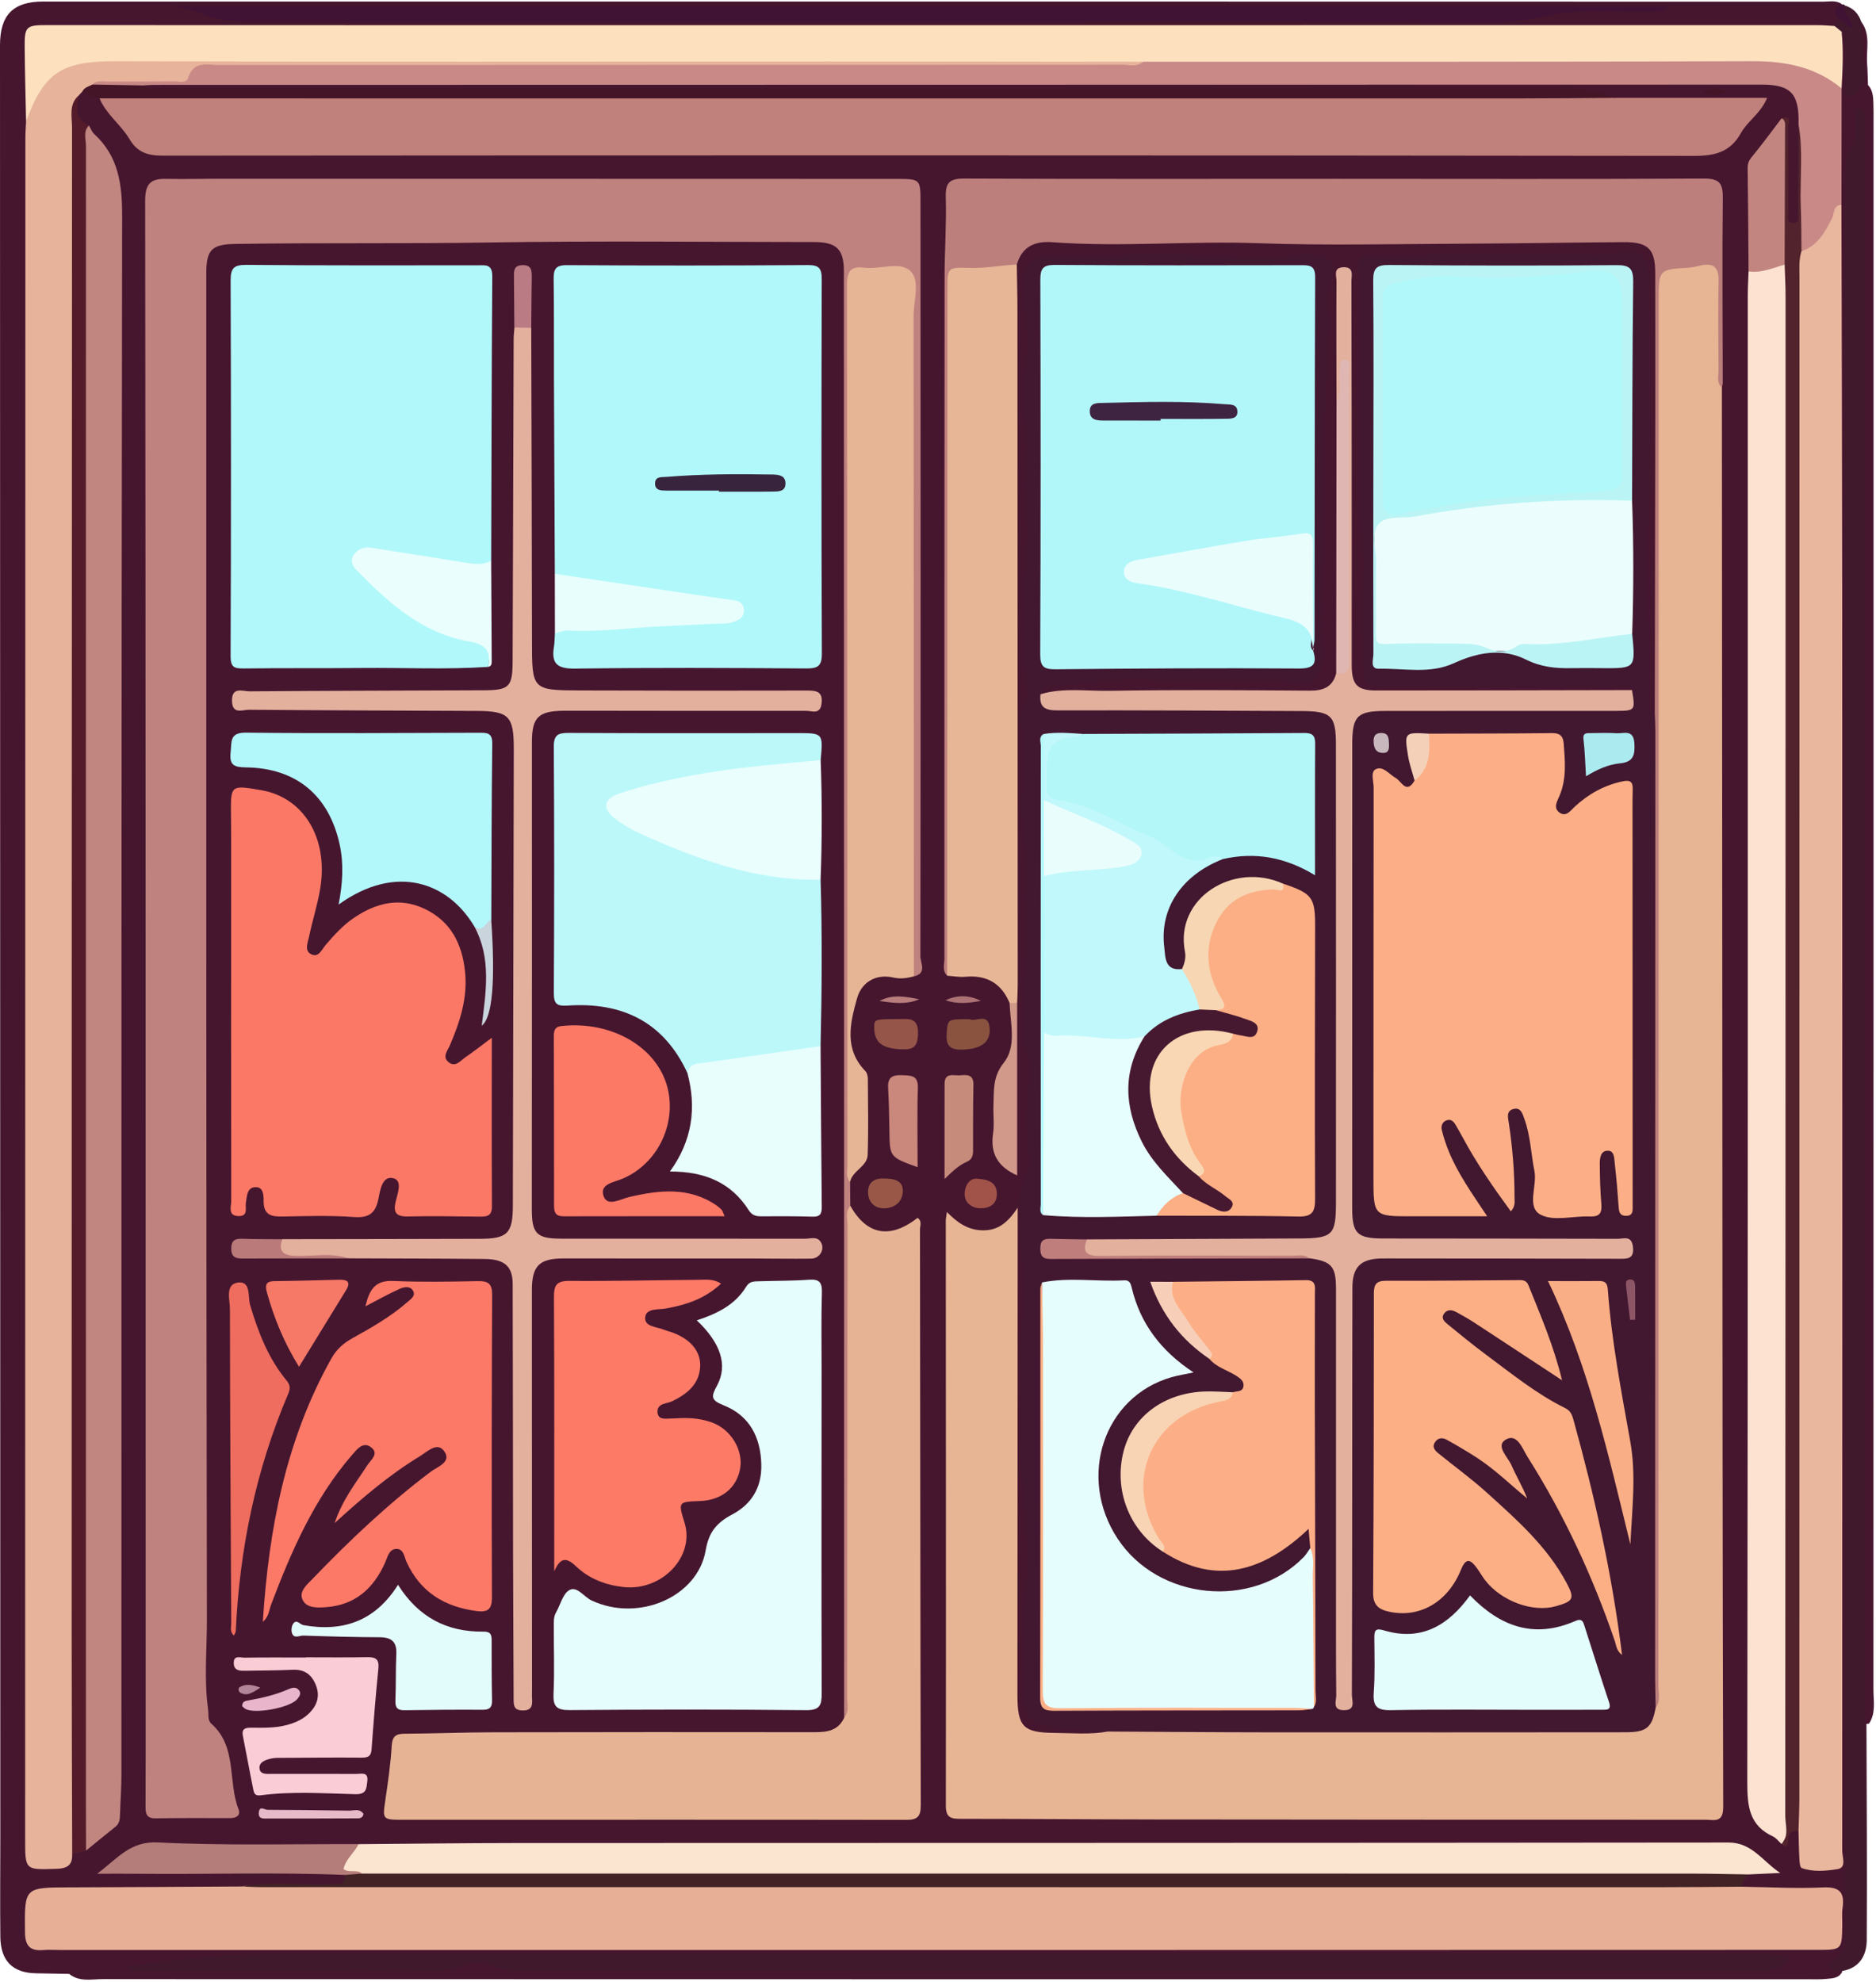 <?xml version="1.0" encoding="UTF-8"?>
<!DOCTYPE svg PUBLIC '-//W3C//DTD SVG 1.0//EN'
          'http://www.w3.org/TR/2001/REC-SVG-20010904/DTD/svg10.dtd'>
<svg height="596.0" preserveAspectRatio="xMidYMid meet" version="1.0" viewBox="-0.0 -0.4 564.1 596.0" width="564.1" xmlns="http://www.w3.org/2000/svg" xmlns:xlink="http://www.w3.org/1999/xlink" zoomAndPan="magnify"
><g
  ><g
    ><path d="M20.8,593.08c-3.33-0.06-6.65-0.13-9.98-0.18c-6.97-0.11-10.64-3.71-10.72-10.95 c-0.11-9.99-0.01-19.99-0.01-29.99C0.06,372.38,0.03,192.8,0,13.21C0,4.11,3.93,0.06,13.01,0.06c178.42-0.01,356.83,0,535.25,0.04 c1.93,0,4.02-0.54,5.76,0.9c-0.99,1.64-0.65,3.57-1.13,5.34c-0.57,1.08-1.51,1.67-2.66,1.98c-3.47,0.73-6.98,0.46-10.47,0.46 C366.85,8.79,193.93,8.79,21.01,8.8C8.39,8.8,9.49,8.17,9.48,20.56c0,5.16-0.48,10.32-0.14,15.48c0.27,3.16,0.09,6.32,0.09,9.49 c0.01,168.05,0.01,336.1,0.01,504.14c0,0.83-0.07,1.67,0.01,2.5c0.25,2.55-1.09,6.11,1.67,7.3c3.24,1.4,6.87,0.46,9.61-2.27 c1.42-1.34,3.08-2.29,4.88-3c6.53-4,9.43-9.86,9.39-17.47c-0.02-3.15,0.18-6.32,0.18-9.48c0-154.18-0.04-308.37,0.13-462.55 c0.01-8.51-0.86-16.18-7.12-22.46c-0.81-0.82-1.3-1.93-1.86-2.94c-3.18-3.04-5.99-6.22-3.46-11.06c0.42-0.81,1.01-1.4,1.96-1.52 c2.47,0.16,4.61,1.03,6.28,2.91c3.13,3.02,5.92,6.35,8.38,9.9c2.66,3.83,6.06,5.44,10.63,5.04c1.82-0.16,3.66-0.02,5.49-0.02 c149.51,0,299.02,0.02,448.54-0.03c16.41-0.01,11.45,2.01,23.81-13.39c-14.48-1.09-28.5,0.41-42.42-0.86 c-6.5-2.39-13.22-2.68-20.09-2.67c-138.18,0.07-276.35,0.07-414.53-0.02c-2.83,0-6.49,1.59-8.23-2.48 c1.46-1.46,3.35-1.35,5.16-1.33c5.5,0.07,10.98-0.27,16.48-0.27c153.21,0,306.42,0,459.63,0c1.67,0,3.33-0.01,5,0.01 c10.05,0.14,13.1,3.15,13.36,13.12c-0.45,7.15-0.08,14.32-0.2,21.48c-0.03,1.67,0.08,3.34-0.08,5c-0.19,1.96-0.12,4.46-2.88,4.42 c-2.74-0.04-2.72-2.55-2.78-4.5c-0.2-6.49-0.01-12.99-0.11-19.49c-0.02-1.61,0.56-3.34-0.66-4.74c-5.61,4.93-9.19,10.48-8.6,18.5 c0.61,8.25,0.07,16.58,0.2,24.88c0.24,3.17,0.13,6.33,0.13,9.5c0.01,147.85,0.05,295.69-0.12,443.54 c-0.01,6.97,1.35,12.39,7.6,15.9c1.05,0.81,1.64,0.17,2.42-0.6c1.87-1.82,3.47-1.51,4.56,0.94c0.41,1.3,0.56,2.63,0.57,3.96 c0.01,3.62,1.87,4.93,5.35,4.92c3.78-0.01,4.32-2.3,4.32-5.25c0.01-2.17,0.02-4.33,0.02-6.5c0-156.43,0-312.85-0.01-469.28 c0-6,0.13-11.99,0.19-17.99c-0.33-11.62-0.11-23.24-0.13-34.87c0.52-5.51-0.85-11.12,0.83-16.57c2.55-1.91,2.62,0.51,2.89,1.86 c0.56,2.78,0.2,5.64,0.3,8.46c0.06,1.75-0.32,3.6,0.79,5.62c3.42-3.68,2.23-7.71,2.01-11.54c-0.16-2.75-1.46-5.58,0.76-8.1 c2.87,3.85,1.43,8.31,1.74,12.52c0.16,2.14,0.17,4.3,0.26,6.45c1.35,1.45,1.55,3.26,1.62,5.12c0.07,1.83,0.05,3.66,0.05,5.5 c0,157.28,0.01,314.57-0.03,471.85c0,3.43,0.78,7.04-1.33,10.22c-2.71,0.51-2.36-1.76-2.67-3.16c-0.47-2.11-0.26-4.31-0.26-6.48 c0-153.6,0-307.2-0.01-460.8c0-3,0.24-5.99,0.14-8.99c-0.05,1.4,0.14,2.88-0.41,4.16c-3.24,7.47-2.44,15.36-2.44,23.15 c-0.01,160.93,0,321.86-0.04,482.79c0,8.15,0.81,16.28,0.11,24.45c-0.48,5.59,0.6,11.36-2.64,16.53c-0.54,0.87,0.03,1.95,0.16,2.94 c-1,1.98-2.93,1.99-4.73,2.16c-1.99,0.19-4,0.1-5.99,0.1c-170.77,0-341.54,0.01-512.32-0.04C27.5,594.65,23.85,595.57,20.8,593.08z" fill="#46162f"
    /></g
    ><g
    ><path d="M559.69,6.19c0.34,4.93,0.7,9.86,0.98,14.79c0.07,1.14,0.16,2.46-0.33,3.41c-0.96,1.91-2.5,4.39-4.5,4.12 c-2.19-0.3-0.9-3.07-1.11-4.74c-0.6-4.86,1.04-9.87-0.98-14.63c-1.68,0.61-2.03-0.4-2.14-1.73c0.36-0.75,0.73-1.5,1.09-2.25 c-0.36-1.45,3.16,1.98,1.5-1.2c-0.48-0.92-0.3-1.93,0.5-2.72C557.24,2,558.87,3.69,559.69,6.19z" fill="#41192d"
    /></g
    ><g
    ><path d="M554.7,1.22c-0.53,2.54,2.05,3.94,2.46,6.58c-2.18-0.06-2.87-2.19-4.46-2.66c-1.56-2.02-1.5-3.52,1.32-4.14 C554.33,0.84,554.55,0.92,554.7,1.22z" fill="#401233"
    /></g
    ><g
    ><path d="M333.06,520.21c-5.12-0.35-10.24-0.3-15.38-1.01c-6.94-0.96-9.75-2.55-9.78-9.28 c-0.04-11.12-0.64-22.23,0.56-33.39c0.86-8.02,0.21-16.2-0.5-24.36c-0.96-11.05-1.68-22.19-1.26-33.35 c0.31-8.46-0.02-16.91,0.97-25.37c1.06-9.12-1.26-18.21-0.93-27.36c0.18-4.93-0.65-9.96,2.26-14.48c1.52-2.37-0.02-4.82-0.08-7.24 c-0.19-6.76-0.59-13.55,0.65-20.28c0.27-1.45,0.54-3.16,0.04-4.45c-3.51-9.02-1.79-18.44-1.49-27.54 c0.21-6.51,0.72-13.24,0.29-19.6c-0.69-10.09,0.44-20.27-1.48-30.26c-0.54-2.78,0.88-5.24,0.79-7.86 c-0.19-5.63,0.82-11.31-0.86-16.87c-1.09-3.62,2.56-6.33,1.97-10.04c-1.5-9.31-0.85-18.73-0.96-28.1 c-0.1-8.36,1.53-16.85,0.6-25.07c-1.06-9.27,1.13-18.4-0.38-27.67c-0.97-5.94-0.75-12.2,0.38-18.36 c1.36-7.42-0.77-14.86-1.06-22.31c-0.2-5.12,2.56-9.81,7.86-9.72c19.12,0.33,38.25-1.08,57.37,0.73 c5.55,0.53,11.27,0.84,16.89-0.53c2.05-0.5,4.33-0.42,6.46-0.2c3.58,0.37,5.97,2.71,4.57,6.1c-2.24,5.44-0.73,10.74-0.89,16.12 c-0.43,14.75-2.06,29.51-1.71,44.23c0.42,17.43-0.99,34.82-0.21,52.23c0.1,2.17-0.16,4.26-0.86,6.38 c-0.94,2.84-2.74,4.18-5.61,3.78c-14.75-2.09-29.61,0-44.35-1.1c-10.52-0.78-20.67,1.25-30.98,2.12c-1.55,0.13-3.12,0.04-3.06,2.26 c2.29,3.04,5.55,3.16,8.97,3.15c21.97-0.04,43.93-0.03,65.9-0.02c2.49,0,5-0.11,7.46,0.41c4.81,1.02,7.5,4.01,8.02,8.9 c0.21,1.99,0.14,3.99,0.14,5.99c0,43.93,0,87.87,0,131.8c0,1.66,0.03,3.33-0.06,4.99c-0.4,7.04-3.16,9.99-10.31,10.03 c-21.96,0.13-43.93,0.26-65.89-0.05c-3.8,0.51-7.81-0.72-11.46,1.8c26.09,1.83,52.21,1.14,78.31,1.21 c6.96,1.02,9.22,3.36,9.33,10.49c0.22,14.65,0.07,29.31,0.08,43.96c0.01,24.31-0.01,48.63,0.03,72.94c0,2.07-0.47,4.25,0.96,6.76 c1.11-2.6,0.77-4.89,0.77-7.08c0.03-37.14,0.02-74.27,0.02-111.41c0-2.16-0.09-4.33,0.13-6.49c0.56-5.59,3.71-8.79,9.36-9.14 c5.82-0.37,11.65-0.12,17.48-0.13c16.49-0.02,32.97,0.02,49.46-0.04c2.07-0.01,4.32,0.56,6.46-1.33c-1.97-1.99-4.39-1.37-6.51-1.37 c-20.65-0.06-41.3-0.03-61.95-0.04c-2.16,0-4.34,0.08-6.48-0.25c-4.95-0.77-7.33-3.28-7.82-8.22c-0.18-1.82-0.13-3.66-0.13-5.49 c0-44.46-0.01-88.93,0-133.39c0-12.71,2.08-14.81,14.78-14.83c20.98-0.04,41.97-0.07,62.95,0.05c3.72,0.02,6.48-0.8,7.87-4.47 c-1.67-1.68-3.79-0.94-5.7-0.94c-22.82-0.05-45.65-0.03-68.47-0.04c-5.53,0-6.75-1.15-6.8-6.71c-0.08-9-0.27-18,0.05-26.99 c0.29-8.01-1.07-15.9-1.07-23.87c-0.01-20.41,0-40.81-0.01-61.22c0-1.33,0.07-2.68-0.14-3.99c-0.97-5.98-0.01-7.17,6.36-7.19 c21.49-0.04,42.98-0.01,64.47-0.02c2.81,0,5.58-0.05,8.4-0.74c4.77-1.17,7.86,1.36,7.87,6.23c0.06,27.66,0.98,55.36-0.35,82.95 c-0.73,15.18,1.4,30.17,0.38,45.25c-0.12,1.74,0.1,3.35,1.85,4.29c2.47,2.49,1.52,5.67,1.52,8.55 c0.05,93.58,0.04,187.16,0.05,280.74c0,3.16-0.01,6.33,0.02,9.49c-1.26,7.07-3.32,8.75-11.37,8.77 c-33.26,0.06-66.52-0.27-99.77,0.15c-15.78,0.2-31.54-0.45-47.31-0.16C338.11,521.69,335.34,522.1,333.06,520.21z" fill="#421730"
    /></g
    ><g
    ><path d="M333.06,520.21c15.96,0.08,31.92,0.23,47.87,0.24c35.93,0.03,71.86,0.01,107.79-0.02 c6.43-0.01,7.98-1.34,9.12-7.35c0.73-1.94,0.36-3.96,0.36-5.94c0.02-140.09,0.02-280.17,0.02-420.26c0-7.98,0.03-7.73,7.76-8.5 c13.18-1.31,11.2,0.55,11.2,10.47c0,9.1,0.35,18.18,0.58,27.27c0.04,63.63,0.09,127.26,0.13,190.88 c0.05,78.62,0.04,157.24,0.27,235.86c0.01,4.97-2.76,3.87-5.35,3.87c-55.13,0-110.27-0.02-165.4-0.08 c-19.49-0.02-38.97-0.19-58.46-0.19c-2.86,0-4.54-0.22-4.54-3.91c0.07-58.63,0-117.26-0.02-175.9c0-0.64,0.16-1.28,0.34-2.65 c3.12,3.23,6.28,5.37,10.51,5.51c4.49,0.15,7.55-1.92,10.77-6.8c0,3.37,0,5.4,0,7.43c-0.02,46.31-0.05,92.61-0.07,138.92 c0,9.7,1.63,11.49,11.2,11.56C322.44,520.66,327.78,521.19,333.06,520.21z" fill="#e7b494"
    /></g
    ><g
    ><path d="M255.61,354.97c0.02,2.39,0.05,4.78,0.07,7.17c0.98,6.27,0.72,12.59,0.72,18.89 c0,42.24,0.04,84.49-0.07,126.73c-0.01,2.87,1.31,6.44-2.51,8.29c0-65.48,0-130.95-0.01-196.43 c-0.01-79.47-0.04-158.94-0.06-238.42c0-6.69-2.17-8.83-9.06-8.83c-32.64-0.01-65.3-0.39-97.93,0.14 c-25.32,0.41-50.64,0.03-75.95,0.43c-7.15,0.11-8.78,1.71-8.78,8.89c0,134.95-0.06,269.91,0.18,404.86 c0.02,8.95-0.89,17.96,0.37,26.91c0.21,1.46-0.24,3.19,0.98,4.27c7.84,6.95,4.88,17.3,8.16,25.69c0.7,1.79-0.59,2.68-2.48,2.68 c-7.5-0.02-15-0.05-22.49,0.06c-3.03,0.05-2.99-1.81-2.98-3.94c0.04-9.5,0.03-18.99,0.03-28.49c0-151.28,0.03-302.56-0.15-453.84 c-0.01-5.14,1.58-6.75,6.3-6.65c5.83,0.12,11.66-0.05,17.49-0.04c67.31,0.01,134.62,0.03,201.93,0.05c7.44,0,7.42,0,7.42,7.3 c0.02,75.47,0.08,150.95-0.04,226.42c0,1.93,2.09,5.2-1.97,6.05c-2.25-2.73-1.65-6.01-1.65-9.12 c-0.03-57.13-0.02-114.26-0.02-171.39c0-6.66,0-13.32,0-19.99c0-11.08-2.19-12.8-13.29-10.79c-2.23,0.4-3.15,1.52-3.31,3.62 c-0.15,2-0.12,3.99-0.12,5.99c0,61.46-0.17,122.92,0.11,184.38c0.07,16.6-1.77,33.16-0.3,49.82 C257.07,335.36,256.96,345.23,255.61,354.97z" fill="#c0827f"
    /></g
    ><g
    ><path d="M523.71,566.87c8.16,0.11,16.33,0.59,24.47,0.21c5.07-0.24,6.52,1.58,5.86,6.21 c-0.23,1.63-0.05,3.33-0.08,4.99c-0.1,7.58-0.11,7.58-7.49,7.58c-72.47,0.01-144.95,0.03-217.42,0.04 c-103.63,0.01-207.26,0-310.89,0c-1.67,0-3.34-0.13-5,0.01c-3.96,0.35-5.6-1.05-5.64-5.32c-0.14-13.52-0.3-13.49,13.38-13.53 c17.32-0.05,34.64-0.17,51.97-0.26c0.32-0.07,0.65-0.22,0.97-0.21c19.8,0.76,39.53-1.33,59.33-1.3 c126.95,0.18,253.9,0.09,380.86,0.12C517.29,565.42,520.74,564.69,523.71,566.87z" fill="#e7b096"
    /></g
    ><g
    ><path d="M166.83,172.13c-0.09-19.65-0.19-39.29-0.26-58.94c-0.04-9.83,0.05-19.66-0.09-29.48 c-0.04-2.99,0.39-4.42,4-4.39c24.15,0.16,48.31,0.14,72.46-0.02c3.38-0.02,4.16,1.04,4.15,4.26c-0.1,37.48-0.12,74.96,0.04,112.44 c0.02,3.89-1.19,4.61-4.79,4.58c-23.15-0.16-46.31-0.27-69.46,0.05c-5.32,0.07-7.15-1.51-6.31-6.58c0.21-1.3,0.19-2.64,0.28-3.97 c1.2-2.35,3.46-2.39,5.61-2.39c14.29,0.01,28.49-1.92,42.77-2.08c0.83-0.01,1.67,0,2.48-0.18c1.42-0.32,3.32-0.39,3.3-2.31 c-0.01-1.62-1.8-1.79-3.04-2.01c-3.76-0.68-7.57-1.02-11.36-1.52c-11.2-1.46-22.38-3.09-33.56-4.78 C170.75,174.47,168.4,174.2,166.83,172.13z" fill="#b1f8fa"
    /></g
    ><g
    ><path d="M146.78,200.11c-12.64,0.84-25.3,0.21-37.94,0.33c-11.83,0.12-23.66-0.01-35.48,0.14 c-2.81,0.04-4.04-0.26-4.02-3.67c0.15-37.65,0.14-75.3,0.01-112.95c-0.01-3.7,0.92-4.75,4.73-4.72 c23.15,0.21,46.31,0.14,69.47,0.13c2.35,0,4.5-0.49,4.48,3.31c-0.22,28.48-0.24,56.96-0.33,85.44c-1.87,3.21-4.86,2.24-7.56,1.89 c-8.87-1.14-17.71-2.53-26.56-3.86c-1.94-0.29-4.24-0.89-5.36,1.31c-1.03,2.02,0.81,3.4,2.06,4.62 c9.45,9.25,19.51,17.46,33.19,19.66C147.75,192.46,147.88,193.15,146.78,200.11z" fill="#b1f8fa"
    /></g
    ><g
    ><path d="M485.67,29.03c14.98,0,29.97,0,45.68,0c-1.87,4.64-5.84,6.94-7.84,10.54c-3.13,5.62-7.64,6.91-13.91,6.9 c-153.6-0.19-307.2-0.18-460.8-0.07c-4.44,0-7.54-1.05-9.83-4.92c-2.59-4.39-7.02-7.46-9.03-12.29c1.68-1.79,3.93-1.59,6.07-1.68 c4.33-0.18,8.66,0.14,12.99,0.14c139.11-0.02,278.23,0,417.34-0.05C472.83,27.61,479.27,27.87,485.67,29.03z" fill="#c0807b"
    /></g
    ><g
    ><path d="M21.7,557.03c0.12,3.32-1.37,4.35-4.76,4.46c-9.43,0.29-9.38,0.49-9.38-9.09 C7.59,381.96,7.6,211.52,7.63,41.08c0-1.66,0.14-3.31,0.21-4.97C10.47,22,16.92,16.54,31.38,16.54 c101.55-0.03,203.1-0.02,304.65,0.01c2.62,0,5.38-0.43,7.67,1.44c-0.08,2.77-2.38,2.35-4.01,2.61c-2.3,0.37-4.65,0.17-6.98,0.17 c-87.38,0-174.75,0-262.13,0.01c-4.75,0-9.69-0.82-13.57,3.22c-1.06,1.11-2.87,0.66-4.34,0.59c-7.65-0.32-15.2,1.22-22.82,1.25 c-1.65,0.53-3.26,1.28-5.06,1.24c-0.32,0.35-0.65,0.71-0.97,1.06c-1.49,2.58-1.85,5.26-0.85,8.13c0.72,2.08,0.49,4.29,0.49,6.45 c0.01,168.4,0.01,336.81-0.02,505.21C23.43,551.05,24.08,554.35,21.7,557.03z" fill="#e7b39b"
    /></g
    ><g
    ><path d="M253.83,516.06c1.64-1.88,0.88-4.15,0.89-6.24c0.06-47.31,0.06-94.63,0.12-141.94c0-1.91-0.74-4.02,0.85-5.73 c4.97,8.8,11.92,10.07,20.21,3.63c1.44,0.92,0.73,2.39,0.73,3.55c0.09,57.62,0.1,115.24,0.24,172.86c0.01,3.37-0.76,4.59-4.36,4.58 c-50.46-0.09-100.92-0.02-151.38-0.03c-6.2,0-6.1-0.11-5.25-5.95c0.79-5.42,1.58-10.86,1.91-16.31c0.18-2.93,1.31-3.6,3.94-3.61 c8.82-0.05,17.64-0.41,26.46-0.43c32.31-0.07,64.61-0.07,96.92-0.03C248.84,520.4,252.1,519.88,253.83,516.06z" fill="#e6b494"
    /></g
    ><g
    ><path d="M147.88,311.62c0,17.79-0.05,34.24,0.04,50.7c0.02,2.98-1.62,3.11-3.83,3.08 c-7.16-0.08-14.33-0.23-21.49-0.05c-3.5,0.08-4.37-1.22-3.64-4.42c0.57-2.49,2.19-6.37-0.71-7.08c-3.28-0.81-3.93,3.48-4.43,6.05 c-0.84,4.32-2.71,5.95-7.34,5.62c-7.13-0.51-14.32-0.3-21.48-0.15c-3.47,0.07-5.76-0.47-5.73-4.69c0.01-1.59,0.01-4.28-2.53-4.14 c-2.52,0.15-2.46,2.67-2.8,4.63c-0.27,1.59,0.81,4.13-2.21,4.06c-3.33-0.08-2.2-2.84-2.2-4.54c-0.06-33.81-0.03-67.63-0.02-101.44 c0-4.83,0.01-9.66-0.05-14.49c-0.12-9.16-0.15-9.16,9.09-7.58c12.76,2.19,20.22,14.4,17.75,29.52c-0.8,4.91-2.37,9.69-3.38,14.57 c-0.38,1.81-1.54,4.31,0.84,5.33c2.09,0.9,2.98-1.5,4.13-2.84c2.6-3.04,5.27-6,8.63-8.26c6.63-4.44,13.62-6.23,21.2-2.62 c7.87,3.75,11.23,10.54,12.11,18.79c0.85,7.88-1.51,15.13-4.56,22.25c-0.67,1.56-2.34,3.39-0.46,4.98 c2.13,1.81,3.64-0.41,5.18-1.46C142.31,315.87,144.51,314.13,147.88,311.62z" fill="#fc7866"
    /></g
    ><g
    ><path d="M553.71,61.13c0.08,39.16,0.21,78.31,0.23,117.47c0.05,125.81,0.05,251.61,0,377.42 c0,1.91,1.4,5.11-1.42,5.56c-3.49,0.55-7.27,0.93-10.78-0.33c-0.5-0.18-0.63-1.78-0.68-2.73c-0.15-2.82-0.18-5.65-0.26-8.48 c-1.37-1.43-1.62-3.23-1.69-5.09c-0.07-1.83-0.05-3.66-0.05-5.5c0-150.56,0-301.12,0.02-451.69c0-3.8-0.47-7.68,1.09-11.34 c3.99-4.51,8.83-8.37,10.76-14.47C551.28,60.82,552.42,60.2,553.71,61.13z" fill="#e9b69e"
    /></g
    ><g
    ><path d="M343.76,18.16c-31.63-0.03-63.27-0.08-94.9-0.08c-71.26,0-142.52,0.15-213.78-0.07 c-16.19-0.05-21.74,3.01-27.24,18.1c-0.15-7.49-0.36-14.98-0.42-22.47c-0.05-6.03,0.49-6.5,6.56-6.49 c37.48,0.01,74.95,0.03,112.43,0.03c140.08,0,280.15-0.02,420.23-0.01c1.66,0,3.32,0.15,4.98,0.24c0.71,0.58,1.43,1.15,2.14,1.73 c0.59,5.68,0.3,11.37-0.01,17.05c-1.81,0.55-3.31-0.32-4.66-1.25c-6.2-4.23-13.14-5.22-20.45-5.21 c-58.6,0.05-117.2,0.05-175.79-0.01C349.78,19.71,346.47,20.51,343.76,18.16z" fill="#fde1bf"
    /></g
    ><g
    ><path d="M246.75,264.09c0.49,16.67,0.38,33.35-0.01,50.02c-1.47,1.88-3.57,2.28-5.76,2.47 c-9.76,0.86-19.29,3.27-29.05,4.09c-1.86,0.16-3.43,1.24-5.23,1.55c-7.12-15.41-19.63-21.38-35.98-20.28 c-3.23,0.22-4.2-0.44-4.19-3.82c0.14-24.64,0.16-49.29-0.01-73.93c-0.03-3.73,1.34-4.25,4.61-4.23 c22.81,0.13,45.62,0.07,68.44,0.06c7.94-0.01,7.94-0.03,7.2,8.11c-2.2,2.22-5.05,2.22-7.89,2.36c-16.65,0.84-33.01,3.49-49.06,8.07 c-0.8,0.23-1.61,0.44-2.36,0.79c-3.57,1.65-3.85,3.44-0.68,5.69c2.56,1.83,5.31,3.39,8.23,4.66c7.77,3.4,15.66,6.49,23.68,9.24 c5.71,1.96,11.53,3.04,17.61,2.83C239.93,261.63,243.66,261.55,246.75,264.09z" fill="#bcf8fa"
    /></g
    ><g
    ><path d="M26.75,37.33c0.51,0.85,0.85,1.89,1.55,2.54c7.34,6.73,8.44,15.09,8.43,24.73 c-0.27,156.05-0.19,312.11-0.21,468.16c0,4.16-0.31,8.31-0.44,12.47c-0.04,1.36-0.15,2.63-1.34,3.58c-2.98,2.37-5.91,4.8-8.86,7.2 c-1.38-1.43-1.58-3.24-1.66-5.09c-0.07-1.66-0.05-3.33-0.05-4.99c0-166.15,0-332.31,0-498.46c0-2.16-0.17-4.35,0.18-6.48 C24.58,39.48,24.32,37.46,26.75,37.33z" fill="#c18680"
    /></g
    ><g
    ><path d="M517.77,116.12c-1.69-1.45-0.99-3.42-1.01-5.16c-0.07-9-0.16-18,0.01-26.99c0.08-4.18-1.71-5.4-5.52-4.52 c-1.13,0.26-2.27,0.55-3.41,0.62c-9.09,0.57-9.08,0.56-9.08,9.85c-0.02,138.79-0.03,277.58-0.1,416.37c0,2.26,0.73,4.68-0.8,6.79 c-0.06-2.99-0.17-5.98-0.17-8.97c0.01-95,0.04-190.01,0.06-285.01c0-1.66-0.1-3.32-0.16-4.98c0.05-29.98,0.11-59.95,0.15-89.93 c0.02-14.16,0-28.31-0.02-42.47c-0.01-7.31-2.11-9.38-9.62-9.32c-16.13,0.12-32.26,0.4-48.39,0.47 c-20.47,0.08-40.96,0.59-61.4-0.15c-20.64-0.74-41.27,1.24-61.89-0.3c-5.27-0.4-9.12,1.32-10.67,6.74 c-3.23,2.61-7.14,2.48-10.95,2.59c-8.38,0.24-8.4,0.2-8.4,8.78c-0.01,59.11,0,118.23,0,177.34c0,6.16,0.04,12.32-0.03,18.48 c-0.03,2.3,0.23,4.72-1.55,6.63c-1.57-1.52-0.84-3.47-0.84-5.2c-0.02-68.3-0.01-136.61,0.05-204.91 c0.01-7.99,0.59-15.98,0.36-23.96c-0.13-4.4,1.11-5.64,5.55-5.62c37.32,0.17,74.64,0.08,111.95,0.08 c36.82,0,73.64,0.12,110.45-0.08c4.78-0.02,5.75,1.47,5.7,5.94c-0.22,18.48-0.04,36.96-0.02,55.43 C518.01,115.14,517.85,115.63,517.77,116.12z" fill="#bd7f7c"
    /></g
    ><g
    ><path d="M209.52,396.58c6.23-2.03,11.55-4.7,14.86-10.14c1.01-1.66,2.39-1.56,3.85-1.61c4.99-0.16,10-0.1,14.98-0.46 c3.08-0.22,4.02,0.69,3.93,3.84c-0.23,7.82-0.09,15.66-0.09,23.49c-0.01,32.32-0.08,64.64,0.03,96.96 c0.01,3.63-0.51,5.18-4.78,5.13c-23.65-0.24-47.31-0.22-70.97-0.02c-4.03,0.03-5.07-1.13-4.89-5c0.31-6.65,0.06-13.32,0.08-19.99 c0-1.48-0.12-2.99,0.68-4.38c1.32-2.3,2.03-5.6,3.99-6.71c2.33-1.31,4.38,2.03,6.68,3.11c14.15,6.64,31.9-1.06,34.31-15.01 c0.93-5.42,3.16-8.28,7.93-10.81c5.99-3.17,8.96-8.24,8.81-15.05c-0.18-8.22-3.57-14.73-11.32-17.8c-3.99-1.58-3.75-2.69-1.98-5.96 C218.93,410,216.68,403.37,209.52,396.58z" fill="#e5fdfd"
    /></g
    ><g
    ><path d="M535.72,554.06c-0.86-0.78-1.59-1.83-2.59-2.3c-7.15-3.3-7.74-9.07-7.73-16.24 c0.2-148.95,0.14-297.91,0.14-446.86c0-2.49,0.15-4.99,0.24-7.48c3.81-1.49,7.47-4.38,11.78-1.26c1,2.39,0.8,4.92,0.8,7.4 c0.02,151.79,0.01,303.58,0.01,455.37C538.36,546.69,538.26,550.66,535.72,554.06z" fill="#fde2d1"
    /></g
    ><g
    ><path d="M255.61,354.97c-1.38-1.59-0.78-3.51-0.79-5.28c-0.04-88.13-0.03-176.25-0.15-264.38 c-0.01-4.17,1.15-5.75,5.31-5.23c4.73,0.59,10.82-2.08,13.9,1.14c2.83,2.96,0.81,8.91,0.82,13.53 c0.08,66.14,0.07,132.27,0.09,198.41c-2.05,0.52-3.94,0.86-6.22,0.34c-5.04-1.15-9.47,1.28-10.86,6.26 c-2.1,7.51-3.96,15.24,2.52,21.9c0.5,0.52,0.73,1.51,0.73,2.28c0.05,7.63,0.21,15.28-0.06,22.9 C260.78,350.36,256.3,351.53,255.61,354.97z" fill="#e6b596"
    /></g
    ><g
    ><path d="M284.81,292.96c0.02-68.81,0.04-137.62,0.07-206.43c0-6.42,0.01-6.61,6.47-6.38 c4.86,0.17,9.59-0.79,14.39-1.01c0.07,4.65,0.2,9.3,0.2,13.96c0.04,67.51,0.06,135.03,0.08,202.54c0,1.83-0.11,3.65-0.16,5.48 c-0.74,0.57-1.5,0.58-2.27,0.06c-2.49-5.96-6.94-8.5-13.36-7.9C288.44,293.44,286.62,293.08,284.81,292.96z" fill="#e7b696"
    /></g
    ><g
    ><path d="M79.03,487.21c1.78-27.94,6.89-54.64,20.6-79.14c1.54-2.74,3.57-4.58,6.31-6.1 c5.81-3.22,11.61-6.54,16.65-10.95c0.96-0.84,2.43-1.82,1.64-3.28c-0.88-1.63-2.76-1.2-4.03-0.64c-3.3,1.47-6.46,3.26-10.32,5.26 c1.18-5.02,2.93-7.85,8.3-7.62c8.48,0.36,16.99,0.22,25.48,0.05c3.13-0.06,4.34,0.72,4.32,4.12c-0.14,30.32-0.17,60.64-0.06,90.95 c0.01,3.74-1.36,4.55-4.69,4.11c-9.61-1.27-16.87-5.72-21-14.78c-0.69-1.52-0.85-4.07-3.21-3.88c-2.1,0.17-2.48,2.47-3.21,4.1 c-3.45,7.72-8.96,12.75-17.7,13.4c-2.64,0.19-5.96,0.39-7.16-2.29c-1.11-2.48,1.42-4.53,3.12-6.3 c11.09-11.54,22.69-22.51,35.5-32.16c1.97-1.49,6.34-2.85,4.01-6.12c-2.11-2.97-5.08,0.13-7.35,1.51 c-8.98,5.45-16.98,12.21-25.61,20.09c2.41-7.17,6.39-12.05,9.75-17.29c1.05-1.64,3.75-3.56,1.23-5.49 c-2.42-1.86-4.25,0.57-5.77,2.32c-11.42,13.21-18.23,28.91-24.33,45.01C80.9,483.71,80.86,485.69,79.03,487.21z" fill="#fd7967"
    /></g
    ><g
    ><path d="M159.74,98.15c0.08,31.32,0.19,62.64,0.22,93.95c0.01,14.99-0.05,15.04,14.69,15.09 c22.66,0.07,45.32,0.1,67.98,0.03c2.96-0.01,4.86,0.33,4.4,3.98c-0.43,3.36-2.92,2.12-4.6,2.12c-22.83,0.05-45.65-0.01-68.48-0.03 c-1.5,0-3-0.01-4.5,0.01c-7.58,0.07-9.51,2-9.51,9.45c0.01,21.83,0.02,43.65,0.01,65.48c-0.01,24.99-0.04,49.98-0.04,74.98 c0,7.27,1.45,8.8,8.77,8.81c24.49,0.04,48.98-0.02,73.48,0.02c1.54,0,3.44-0.79,4.59,0.92c1.43,2.13-0.18,5.04-2.87,5.07 c-5.66,0.07-11.33-0.03-16.99-0.04c-19.16-0.02-38.32-0.03-57.48-0.02c-7.27,0-9.48,2.23-9.48,9.56c0,39.99,0.02,79.97,0.04,119.96 c0,1-0.05,2,0.02,3c0.16,2.15-0.33,3.47-2.96,3.38c-2.44-0.08-2.59-1.46-2.59-3.29c-0.04-14.66-0.14-29.32-0.17-43.98 c-0.05-26.99-0.02-53.98-0.11-80.97c-0.02-5.29-2.47-7.44-8.35-7.5c-13.66-0.13-27.32-0.14-40.98-0.19 c-5.87-0.86-11.78-0.11-17.66-0.42c-3.74-0.2-4.37-1.75-2.31-5.34c19.81-0.03,39.62-0.05,59.44-0.11c8.31-0.02,9.89-1.64,9.91-9.94 c0.1-45.79,0.19-91.57,0.28-137.36c0.02-9.88-1.46-11.38-11.17-11.42c-22.81-0.1-45.62-0.16-68.43-0.35 c-1.9-0.02-5.03,1.53-5.13-2.61c-0.1-4.48,3.26-2.91,5.33-2.93c23.47-0.18,46.95-0.22,70.42-0.32c7.61-0.03,8.6-0.97,8.63-8.71 c0.13-32.3,0.2-64.6,0.31-96.9c0-1.16,0.16-2.32,0.25-3.48C156.38,96.83,158.07,96.74,159.74,98.15z" fill="#e4b09e"
    /></g
    ><g
    ><path d="M107.82,554.07c15.81-0.12,31.62-0.33,47.43-0.34c121.51-0.04,243.03-0.02,364.54-0.15 c7.1-0.01,10.33,5.79,15.52,9.15c-3.21,0.15-6.41,0.3-9.62,0.45c-2.41,1.38-5.04,1.53-7.74,1.53c-134.01-0.01-268.03,0-402.04-0.02 c-1.83,0-3.66-0.01-5.47-0.3c-0.48-0.07-0.98-0.1-1.43-0.31c-2.12-0.98-5.76-0.18-6.2-2.86 C102.28,557.94,104.9,555.61,107.82,554.07z" fill="#fbe4d0"
    /></g
    ><g
    ><path d="M216.81,385.53c-4.74,4.51-10.45,6.39-16.52,7.48c-2.36,0.42-5.99-0.13-6.28,2.63 c-0.31,2.93,3.48,2.84,5.67,3.77c0.92,0.39,1.91,0.59,2.84,0.95c5.29,2.04,8.3,5.74,8.01,10.26c-0.34,5.31-4.02,8.11-8.35,10.26 c-0.88,0.44-1.91,0.54-2.84,0.89c-1.25,0.46-1.81,1.41-1.6,2.74c0.25,1.53,1.43,1.66,2.63,1.64c1.5-0.02,2.99-0.13,4.49-0.18 c3.19-0.09,6.32,0.24,9.33,1.36c5.64,2.1,9.34,8.27,8.36,13.85c-1.03,5.81-5.62,9.5-12.12,9.73c-6.53,0.23-6.53,0.23-4.59,6.52 c3.14,10.15-6.76,20.6-18.33,19.34c-5.44-0.59-10.39-2.5-14.37-6.29c-3-2.86-4.73-2.44-6.49,1.56c0-1.85,0-3.69,0-5.54 c0-25.63,0.06-51.26-0.08-76.89c-0.02-3.58,0.77-4.92,4.65-4.89c12.97,0.1,25.95-0.22,38.93-0.33 C212.26,384.36,214.47,384.05,216.81,385.53z" fill="#fd7a67"
    /></g
    ><g
    ><path d="M490.73,207.08c1.04,6.24,1.04,6.26-5.26,6.26c-22.99,0.01-45.98-0.02-68.97,0.02 c-8.39,0.01-9.88,1.53-9.89,9.93c-0.02,46.48-0.03,92.96-0.02,139.43c0,7.79,1.47,9.24,9.42,9.25c23.49,0.04,46.98,0.01,70.47,0.09 c1.71,0.01,4.08-1.08,4.52,2.27c0.53,4-1.83,3.75-4.5,3.74c-21.99-0.07-43.98-0.07-65.97-0.09c-1.83,0-3.67-0.04-5.5,0.01 c-5.91,0.18-8.35,2.65-8.37,8.68c-0.05,18.49-0.04,36.98-0.06,55.47c-0.02,22.32-0.01,44.65-0.1,66.97 c-0.01,1.82,1.33,4.77-2.49,4.69c-3.46-0.07-2.19-2.78-2.21-4.45c-0.11-10.49-0.08-20.99-0.08-31.48c0-30.32,0.02-60.64,0-90.96 c-0.01-6.59-1.39-8.08-7.98-8.99c-5.77-0.83-11.57-0.31-17.35-0.34c-15.58-0.09-31.16-0.01-46.74-0.04 c-5.12-0.01-5.51-0.79-2.84-5.3c21.3-0.09,42.6-0.17,63.9-0.28c10-0.05,10.99-0.98,11-10.73c0.02-45.94,0.01-91.88-0.01-137.82 c0-8.64-1.42-9.98-10.29-10.02c-24.47-0.1-48.93-0.27-73.4-0.19c-3.79,0.01-5.58-0.96-5.14-4.87c6.81-2.03,13.82-0.91,20.7-1.03 c20.11-0.34,40.23-0.18,60.34-0.05c4.02,0.03,6.8-1.09,7.87-5.18c2.93-2.33,2.38-5.67,2.39-8.76c0.07-26.61-0.04-53.22,0.07-79.59 c-0.56,2.03,0.99,5.1-2.37,6.35c-0.01-11.99-0.07-23.97,0-35.96c0.01-1.56-1.06-4.03,2.01-4.16c3.37-0.14,2.48,2.5,2.48,4.28 c0.07,27.48,0.09,54.96,0.1,82.44c0.01,10.99-0.04,21.98-0.01,32.98c0.02,5.84,1.66,7.56,7.32,7.55 C439.43,207.2,465.08,207.13,490.73,207.08z" fill="#e2b09d"
    /></g
    ><g
    ><path d="M343.76,18.16c61.03-0.02,122.06,0.07,183.08-0.16c10.02-0.04,19.08,1.69,26.92,8.18 c-0.01,11.65-0.03,23.3-0.04,34.95c-2.56,0.26-2.11,2.66-2.87,4.15c-2.14,4.16-4.32,8.22-9.15,9.85c-1.68-1.76-1.58-3.92-1.28-6.08 c1.52-10.69,0.88-21.4,0.39-32.11c0.23-9.16-2.28-11.9-11.09-11.9c-161.13,0.02-322.26,0.05-483.38,0.08 c-1.16,0-2.33,0.11-3.49,0.17c-5.06,2.14-10.09,2.44-15.07-0.26c1.37-1.39,3.12-0.89,4.73-0.9c6.66-0.05,13.31,0,19.97-0.06 c1.43-0.01,3.58,0.62,4.08-1c1.61-5.32,5.81-3.91,9.38-3.91c90.54-0.04,181.08-0.04,271.61-0.09 C339.62,19.06,341.89,19.86,343.76,18.16z" fill="#c88987"
    /></g
    ><g
    ><path d="M561.23,517.92c0.06,21.65,0.22,43.29,0.09,64.94c-0.03,4.56-2.06,8.4-7.28,9.33 c-1.24-0.35-2.98,0.44-3.68-0.88c-0.81-1.53,0.86-2.43,1.8-3.14c2.85-2.17,2.57-5.15,2.57-8.16 c-0.02-174.36-0.01-348.71-0.01-523.07c0-4.45-0.42-8.89,2.11-13.02c1.73-2.82,0.62-6.21,0.91-9.33c0.09-0.96-0.74-2.7,1.24-2.56 c1.35,0.1,1.73,1.37,1.71,2.65c-0.02,1.5,0.01,3,0.01,4.5c0,157.61,0,315.23,0.02,472.84 C560.73,513.99,560.24,516.03,561.23,517.92z" fill="#41192d"
    /></g
    ><g
    ><path d="M142.65,278.19c-7.84-13.24-23.46-19.1-40.83-6.63c1.17-6.09,1.61-12.03,0.33-17.98 c-3.19-14.77-13.03-23.06-28.17-23.25c-3.6-0.04-5.07-0.67-4.63-4.59c0.35-3.18-0.39-5.92,4.68-5.86 c23.32,0.26,46.65,0.09,69.97,0.03c2.37-0.01,4.06-0.06,4.02,3.26c-0.22,17.65-0.22,35.31-0.29,52.97 C146.47,277.89,146.05,281.69,142.65,278.19z" fill="#b2f7fa"
    /></g
    ><g
    ><path d="M38.77,590.89c5.29-0.76,10.55-1.74,15.86-2.22c8.01-0.73,16.06-1.56,24.09-1.56 c150.75-0.09,301.5-0.07,452.25-0.09c2.53,0,4.95,0.22,7.54,1.85c-2.6,2.05-5.09,3.23-8.41,3.22 c-124.93-0.06-249.86-0.06-374.79-0.02c-2.4,0-4.65-0.42-6.81-1.28c-2.76-1.1-5.92-1.52-8.31-0.48c-5.84,2.54-11.8,1.65-17.71,1.68 c-27.81,0.11-55.61,0.05-83.42,0.05C38.97,591.65,38.87,591.27,38.77,590.89z" fill="#41192d"
    /></g
    ><g
    ><path d="M501.73,1.5c-2.04,1.81-4.51,1.64-6.95,1.65c-9.8,0.04-19.75-0.98-29.33,1.15 c-16.18,3.59-32.46,1.68-48.66,1.72C304.64,6.25,192.5,6.13,80.36,6.16c-6.64,0-13.22,0.15-19.59-2.43 c-2.7-1.09-5.63-1.92-8.66-2.23C201.96,1.5,351.8,1.5,501.73,1.5z" fill="#401233"
    /></g
    ><g
    ><path d="M26.75,37.33c-1.83,1.82-0.9,4.11-0.9,6.15c-0.04,166.51-0.03,333.02-0.01,499.54 c0,4.33,0.02,8.66,0.03,12.99c-1.39,0.34-2.78,0.68-4.16,1.03c-0.06-21.98-0.16-43.95-0.16-65.93 c0.01-151.04,0.03-302.09,0.11-453.13c0-3.34-1.1-7.11,2.16-9.81C22.87,31.84,22.31,35.38,26.75,37.33z" fill="#541c2a"
    /></g
    ><g
    ><path d="M540.8,36.93c1.47,8.22,0.34,16.52,0.68,24.77c0.18,4.47,0.15,8.95,0.21,13.42c-0.84,2.59-0.6,5.28-0.6,7.93 c-0.01,152.34-0.01,304.67-0.03,457.01c0,3.32-0.17,6.64-0.26,9.97c-2.2-0.19-3.17,0.77-3.13,3.02c0.02,1.23-0.42,2.4-1.95,1 c2.32-2.57,1.1-5.69,1.1-8.51c0.08-120.47,0.08-240.94,0.09-361.41c0-31.83,0.02-63.65,0-95.48c0-3.16-0.18-6.32-0.28-9.48 c-1.14-1.35-1.48-2.98-1.46-4.67c0.15-13.12-0.7-26.26,0.55-39.37c3.45-1.13,1.89,1.8,1.9,2.72c0.15,8.33,0.04,16.66,0.14,24.99 c0.02,1.42-0.93,3.94,1.64,3.82c1.99-0.1,1.22-2.4,1.24-3.76C540.76,54.26,540.76,45.59,540.8,36.93z" fill="#52232c"
    /></g
    ><g
    ><path d="M206.7,322.22c0.66-3.04,3.1-2.83,5.42-3.15c11.55-1.59,23.08-3.29,34.62-4.96 c0.11,16.13,0.19,32.27,0.36,48.4c0.02,2.11-0.56,2.97-2.8,2.9c-5.15-0.16-10.32-0.13-15.47-0.11c-1.6,0.01-2.74-0.35-3.7-1.85 c-5.31-8.33-13.27-11.65-23.69-11.62C208.17,342.56,209.49,332.7,206.7,322.22z" fill="#e7fefd"
    /></g
    ><g
    ><path d="M217.88,365.28c-16.54,0-32.48-0.02-48.42,0.02c-2.19,0.01-2.86-0.98-2.86-3.04 c0.01-16.99-0.04-33.98-0.07-50.97c0-1.6,0.15-2.96,2.23-3.19c15.63-1.72,29.75,6.85,32.23,19.76 c2.05,10.66-3.71,21.83-13.75,26.11c-2.56,1.09-7.14,1.59-5.71,5.36c1.21,3.17,5.04,0.78,7.63,0.18c9.12-2.12,18.09-3.17,26.4,2.6 c0.54,0.38,1.04,0.84,1.49,1.32C217.27,363.64,217.33,364,217.88,365.28z" fill="#fc7966"
    /></g
    ><g
    ><path d="M108.87,562.91c133.28,0,266.56,0,399.84,0.02c5.66,0,11.32,0.16,16.97,0.24c-0.59,1.27-2.05,2.07-1.98,3.7 c-8.16,0.05-16.32,0.14-24.48,0.14c-140.29,0-280.59-0.01-420.88-0.02c-1.83,0-3.66-0.12-5.48-0.18c8.88-1.7,17.86-0.31,26.78-0.76 c1.94-0.1,4.27,0.5,4.15-2.72C105.37,561.88,107.14,562.6,108.87,562.91z" fill="#422225"
    /></g
    ><g
    ><path d="M246.75,264.09c-19.59,0.38-37.4-6.19-54.84-14.13c-2.37-1.08-4.64-2.5-6.74-4.05 c-4.19-3.08-3.87-6.06,1.05-7.72c8.32-2.81,16.91-4.63,25.58-6.1c11.59-1.96,23.29-2.85,34.97-3.97 C247.21,240.11,247.19,252.1,246.75,264.09z" fill="#e9fefd"
    /></g
    ><g
    ><path d="M27.77,25.02c5.02,0.09,10.05,0.17,15.07,0.26c1.91,1.57,4.17,0.82,6.26,0.82 c140.24,0.04,280.48,0.06,420.72-0.04c5.57,0,10.75,1.01,15.85,2.96c-9.66,0.06-19.32,0.17-28.97,0.17 c-142.25,0.01-284.51,0-426.76-0.01c-1.8-0.48-3.73-0.66-5.15-2.09C25.37,25.83,26.71,25.62,27.77,25.02z" fill="#431526"
    /></g
    ><g
    ><path d="M91.99,497.89c6.16,0,12.32,0.08,18.47-0.04c2.52-0.05,3.6,0.64,3.32,3.39c-0.81,8.11-1.47,16.23-2.05,24.36 c-0.17,2.38-1.45,2.47-3.33,2.46c-7.66-0.06-15.31,0.01-22.97,0.06c-1.33,0.01-2.7-0.08-3.98,0.23c-1.59,0.38-3.62,1.01-3.41,2.98 c0.2,1.87,2.23,1.61,3.67,1.61c8.49,0.02,16.98-0.03,25.46,0.01c1.48,0.01,3.65-0.73,3.28,2.2c-0.27,2.15-0.18,3.98-3.58,3.9 c-9.46-0.23-18.97-0.92-28.4,0.32c-1.83,0.24-2.07-0.58-2.29-1.66c-1.1-5.37-2.07-10.78-3.14-16.16c-0.43-2.16,0.65-2.51,2.47-2.5 c3.65,0.02,7.31,0.15,10.91-0.85c2.64-0.73,5.01-1.83,6.88-3.83c2.22-2.39,2.93-5.12,1.62-8.27c-1.3-3.14-3.46-4.63-6.96-4.46 c-4.82,0.23-9.65,0.2-14.47,0.3c-1.62,0.03-3.11-0.16-3.2-2.2c-0.11-2.61,1.98-1.73,3.22-1.75c6.16-0.09,12.32-0.04,18.47-0.04 C91.99,497.93,91.99,497.91,91.99,497.89z" fill="#faccd6"
    /></g
    ><g
    ><path d="M119.68,476.09c6.14,9.77,14.75,14.22,25.69,14.08c2.18-0.03,2.46,0.94,2.46,2.66 c0,5.99-0.01,11.98,0.12,17.96c0.05,2.15-0.68,2.89-2.85,2.88c-7.82-0.05-15.64,0.01-23.45,0.14c-2.23,0.04-2.84-0.85-2.75-2.96 c0.19-4.65,0.05-9.32,0.27-13.97c0.17-3.68-1.47-5-5.02-5.02c-7.65-0.03-15.3-0.24-22.95-0.5c-1.14-0.04-2.84,1.07-3.42-0.8 c-0.26-0.84-0.1-2.13,0.41-2.82c1.04-1.4,2,0.3,3.03,0.48C103.18,490.35,112.85,486.97,119.68,476.09z" fill="#e2fcfc"
    /></g
    ><g
    ><path d="M70.34,491.34c-1.31-1.11-0.79-2.52-0.8-3.74c-0.18-31.45-0.37-62.89-0.4-94.34c0-2.83-1.54-7.44,2.34-8.03 c4.09-0.61,3,4.29,3.74,6.78c2.44,8.2,5.48,16.07,11,22.72c1.21,1.46,1.01,2.62,0.39,4.07c-9.68,22.75-14.58,46.55-15.71,71.18 C70.89,490.42,70.55,490.85,70.34,491.34z" fill="#ee6d5e"
    /></g
    ><g
    ><path d="M146.78,200.11c0.84-4.67-0.48-6.73-5.81-7.66c-14.03-2.45-24.21-11.63-33.8-21.46 c-1.29-1.32-1.94-2.89-0.87-4.49c1.18-1.77,3.11-2.55,5.23-2.23c9.63,1.48,19.25,3.05,28.88,4.57c2.48,0.39,4.96,0.68,7.28-0.71 c0.05,10.04,0.11,20.07,0.16,30.11C147.84,199.05,147.88,199.91,146.78,200.11z" fill="#e9fefd"
    /></g
    ><g
    ><path d="M166.83,172.13c13.41,1.99,26.81,3.99,40.22,5.98c4.58,0.68,9.16,1.35,13.74,1.99 c1.69,0.24,2.79,1.01,2.91,2.82c0.11,1.78-0.9,2.8-2.42,3.37c-0.92,0.35-1.9,0.72-2.86,0.75c-6.3,0.19-12.6,0.58-18.88,0.83 c-9.62,0.39-19.2,1.86-28.86,1.3c-1.25-0.07-2.55,0.58-3.82,0.89C166.84,184.1,166.84,178.12,166.83,172.13z" fill="#e8fefd"
    /></g
    ><g
    ><path d="M108.87,562.91c-1.69,0.14-3.39,0.28-5.08,0.42c-20.76-0.88-41.54-0.13-62.31-0.36 c-3.58-0.04-7.17-0.01-12.24-0.01c6.35-4.83,9.99-9.83,18.27-9.41c20.06,1,40.2,0.44,60.31,0.51c-1.28,2.61-3.84,4.47-4.53,7.48 C105,562.89,107.28,561.5,108.87,562.91z" fill="#b57d7a"
    /></g
    ><g
    ><path d="M535.72,35.15c1.32,0.7,1.03,1.98,1.03,3.09c-0.02,13.65-0.08,27.3-0.12,40.95c-3.57,0.92-7,2.62-10.85,2 c-0.08-10.4-0.13-20.8-0.28-31.21c-0.03-1.88,1.05-2.95,2.11-4.25C530.41,42.28,533.03,38.68,535.72,35.15z" fill="#c38580"
    /></g
    ><g
    ><path d="M401.88,120.09c1.76-2.77,0.51-5.83,0.84-8.74c0.17-1.46-0.12-3.64,1.7-3.59c2.14,0.06,1.25,2.35,1.25,3.64 c0.06,25.92,0.04,51.84,0.04,77.75c0,2.99-0.16,5.99,0.04,8.97c0.2,3.01-0.86,4.41-3.96,3.96 C401.82,174.75,401.85,147.42,401.88,120.09z" fill="#dfb6b1"
    /></g
    ><g
    ><path d="M89.91,410.54c-4.59-7.42-7.48-14.62-9.6-22.17c-0.6-2.14-0.62-3.55,2.2-3.58 c6.49-0.07,12.97-0.27,19.45-0.42c2.36-0.05,3.69,0.56,2.1,3.14C99.46,394.99,94.87,402.47,89.91,410.54z" fill="#f67867"
    /></g
    ><g
    ><path d="M303.58,301.17c0.76-0.02,1.52-0.04,2.27-0.06c0,17.27,0,34.54,0,51.89c-5.63-2.48-8.17-6.44-7.24-12.61 c0.41-2.76,0-5.64,0.12-8.47c0.18-4.44-0.31-8.52,3.11-12.8C305.76,314.21,303.78,307.28,303.58,301.17z" fill="#d1998a"
    /></g
    ><g
    ><path d="M284.02,354.08c0-9.53-0.02-19.06,0.01-28.59c0.01-3.63,2.84-2.39,4.74-2.58c2.07-0.21,4-0.24,3.93,2.85 c-0.14,6.63-0.09,13.26-0.11,19.89c0,1.43-0.38,2.61-1.81,3.23C288.18,350,286.25,351.94,284.02,354.08z" fill="#c68b7a"
    /></g
    ><g
    ><path d="M275.92,350.54c-8.42-3.05-8.39-3.05-8.48-11.06c-0.05-4.3-0.17-8.59-0.39-12.88 c-0.17-3.21,1.45-3.86,4.28-3.73c2.68,0.12,4.78,0.04,4.66,3.83C275.75,334.58,275.92,342.49,275.92,350.54z" fill="#ca877c"
    /></g
    ><g
    ><path d="M84.83,372.2c-1.22,3.88,0.53,4.9,4.2,5.01c5.26,0.15,10.59-1.05,15.77,0.75c-10.6,0.01-21.2-0.01-31.79,0.04 c-2.09,0.01-3.47-0.37-3.47-2.96c0-2.49,1.13-3.08,3.36-2.99C76.87,372.2,80.85,372.16,84.83,372.2z" fill="#ba7a7a"
    /></g
    ><g
    ><path d="M291.56,306.03c1.67,1,5.44-2.08,5.98,2.36c0.52,4.37-2.35,6.52-7.64,6.77c-3.61,0.17-5.57-0.53-5.24-4.78 C285,306.05,284.72,306.02,291.56,306.03z" fill="#8a5340"
    /></g
    ><g
    ><path d="M269.55,306.01c3.15,0.08,6.7-1.05,6.49,4.57c-0.15,3.99-1.65,4.66-5.07,4.51c-5.64-0.24-8.07-2.01-8.1-6.49 C262.85,306.07,263,306.02,269.55,306.01z" fill="#955548"
    /></g
    ><g
    ><path d="M159.74,98.15c-1.69-0.03-3.39-0.06-5.08-0.08c-0.04-5.13-0.08-10.25-0.12-15.37 c-0.01-1.74,0.01-3.29,2.47-3.38c2.67-0.1,2.92,1.42,2.89,3.47C159.81,87.9,159.79,93.02,159.74,98.15z" fill="#ba7b84"
    /></g
    ><g
    ><path d="M265.8,353.94c3.08,0.02,5.75,0.6,5.67,3.79c-0.07,3.19-2.42,5.11-5.57,5.16c-3.11,0.05-4.94-2.04-4.88-5.03 C261.09,354.77,263.37,353.8,265.8,353.94z" fill="#995847"
    /></g
    ><g
    ><path d="M142.65,278.19c2.77,1.97,3.33-1.48,5.06-2.06c1.25,18.26,0.4,29.42-2.86,31.86 C146.17,297.67,147.75,287.63,142.65,278.19z" fill="#cad4dd"
    /></g
    ><g
    ><path d="M293.97,354c3.83,0.26,5.75,1.48,5.77,4.55c0.02,3.2-2.28,4.35-4.89,4.33c-2.69-0.02-4.91-1.67-4.78-4.53 C290.18,355.71,291.77,353.72,293.97,354z" fill="#a15349"
    /></g
    ><g
    ><path d="M72.81,512.58c0.02-1.53,1.07-1.59,2.05-1.76c4.08-0.72,8.08-1.67,11.9-3.35c1.05-0.46,2.3-0.8,3.16,0.34 c0.74,0.98,0.1,1.87-0.54,2.65c-2.08,2.56-12.67,4.58-15.57,2.95C73.42,513.19,73.1,512.82,72.81,512.58z" fill="#e8b5cb"
    /></g
    ><g
    ><path d="M109.31,544.98c-0.29,1.51-1.45,1.32-2.36,1.33c-8.8,0.05-17.6,0.06-26.4,0.05c-1.26,0-2.94,0.27-2.72-1.83 c0.22-2.13,1.71-0.78,2.64-0.78c8.13,0.05,16.27,0.1,24.4,0.25C106.36,544.02,108.16,543.25,109.31,544.98z" fill="#e7bac9"
    /></g
    ><g
    ><path d="M276.39,300.05c-3.93,1.72-7.92,1.07-11.93,0.52C268.33,298.42,272.36,299.23,276.39,300.05z" fill="#b87d7c"
    /></g
    ><g
    ><path d="M294.96,300.54c-3.57,0.63-7.1,1.09-10.62-0.21C287.87,298.69,291.43,298.73,294.96,300.54z" fill="#ad7273"
    /></g
    ><g
    ><path d="M78.28,507c-2.42,1.63-4.06,2.67-6.06,1.5c-0.64-0.38-0.62-1.39-0.12-1.66 C73.83,505.86,75.65,506.01,78.28,507z" fill="#b38599"
    /></g
    ><g
    ><path d="M519.17,26.91c-2.94,1.69-4.74,1.28-7.22,0.46C514.35,25.49,516.2,26.12,519.17,26.91z" fill="#431526"
    /></g
    ><g
    ><path d="M429.71,220.19c12.32-0.04,24.64-0.03,36.97-0.17c2.34-0.03,3.34,0.86,3.51,3.09 c0.4,5.32,0.92,10.6-1.25,15.75c-0.65,1.54-2.01,3.6-0.05,5.03c2.05,1.49,3.38-0.61,4.62-1.75c4.14-3.81,8.83-6.44,14.37-7.61 c2.16-0.46,3.14-0.02,3.07,2.32c-0.09,3.16-0.06,6.33-0.06,9.5c0.01,37.65,0.02,75.3,0.04,112.95c0,1.17-0.01,2.33,0,3.5 c0.01,1.27-0.19,2.29-1.82,2.35c-1.75,0.07-2.25-0.79-2.37-2.4c-0.31-4.48-0.69-8.96-1.2-13.43c-0.18-1.53-0.05-3.89-2.31-3.73 c-2,0.14-2.2,2.34-2.19,3.98c0.03,3.99,0.14,8,0.47,11.97c0.23,2.73-0.47,3.94-3.46,3.81c-4.99-0.21-10.83,1.53-14.76-0.52 c-4.39-2.29-0.99-8.65-1.9-13.17c-1.04-5.2-1.18-10.59-3.02-15.65c-0.56-1.53-1.04-3.54-3.27-2.98c-2.27,0.57-1.64,2.65-1.41,4.19 c1.12,7.42,1.73,14.88,1.72,22.39c0,1.28,0.31,2.69-1.12,4.19c-5.23-7.15-10.2-14.31-14.36-22.03c-0.71-1.32-1.45-2.62-2.21-3.91 c-0.62-1.06-1.41-1.94-2.81-1.39c-1.31,0.52-1.64,1.76-1.36,2.91c0.51,2.09,1.19,4.15,1.99,6.15c2.75,6.82,7.01,12.78,11.64,19.76 c-7.95,0-15.15-0.01-22.34,0c-11.88,0.02-11.85,0.03-11.85-11.92c0.02-38.98,0.01-77.97,0.06-116.95c0-1.92-1.03-4.77,0.67-5.57 c2.19-1.04,4.01,1.57,5.98,2.67c1.68,0.94,3.22,5.05,5.66,0.74C427.98,229.94,428.12,224.84,429.71,220.19z" fill="#fcaf86"
    /></g
    ><g
    ><path d="M394.85,195.18c1.19,3.92,0.33,5.45-4.34,5.42c-24.32-0.17-48.65-0.02-72.97,0.23 c-3.6,0.04-4.77-0.66-4.76-4.57c0.17-37.49,0.15-74.97,0.04-112.46c-0.01-3.38,0.73-4.57,4.36-4.54 c24.66,0.17,49.31,0.13,73.97,0.08c2.63-0.01,4.32,0.04,4.31,3.57c-0.15,36.32-0.13,72.64-0.19,108.96c0,0.81-0.27,1.62-0.42,2.42 c-2.1-8.96-1.49-18.07-1.55-27.14c-0.04-5.75-0.37-6.1-5.89-5.32c-13.82,1.93-27.63,3.99-41.33,6.69 c-0.98,0.19-1.98,0.31-2.91,0.66c-1.08,0.41-2.46,0.75-2.52,2.1c-0.08,1.75,1.53,2,2.78,2.26c7.98,1.62,15.9,3.48,23.8,5.5 c6.93,1.78,13.72,4.02,20.69,5.58c4.6,1.04,7.13,3.25,6.32,8.26C394.12,193.68,394.11,194.56,394.85,195.18z" fill="#b1f7fa"
    /></g
    ><g
    ><path d="M313.3,385.19c8.21-1.65,16.51-0.17,24.76-0.64c1.47-0.08,1.91,0.79,2.21,2.1 c2.55,10.86,8.81,19.14,18.63,25.6c-2.63,0.56-4.67,0.86-6.63,1.42c-20.41,5.87-28.44,30.05-16.17,48.61 c12.21,18.47,40.34,21.28,55.84,5.56c0.8-0.81,1.37-1.85,2.04-2.78c1.77,0.31,1.2,1.74,1.2,2.75c-0.03,15.02,0.18,30.03-0.09,45.05 c-0.08,0.29-0.27,0.47-0.56,0.55c-25.81,0.29-51.63-0.03-77.44,0.21c-3.72,0.03-3.88-1.67-3.88-4.52 C313.31,467.8,313.22,426.5,313.3,385.19z" fill="#e6fdfd"
    /></g
    ><g
    ><path d="M469.7,414.6c-9.43-6.2-18.01-11.86-26.61-17.48c-1.67-1.09-3.43-2.05-5.17-3.01 c-1.26-0.7-2.63-0.92-3.62,0.34c-1.17,1.48,0.05,2.53,1.05,3.35c3.74,3.05,7.47,6.12,11.35,9c7.75,5.74,15.25,11.89,23.97,16.18 c1.58,0.78,2.06,2.05,2.46,3.51c6.4,23.11,11.64,46.46,14.61,70.7c-1.69-1.27-1.72-2.84-2.18-4.2 c-6.64-19.45-15.25-37.99-26.24-55.36c-1.52-2.41-3.09-7.27-6.59-5.17c-3.12,1.87,0.68,5.2,1.77,7.7c1.44,3.32,3.35,6.43,4.71,9.96 c-4.95-4.04-9.48-8.52-14.78-12.01c-3.05-2.01-6.21-3.86-9.41-5.63c-1.2-0.66-2.62-0.67-3.53,0.74c-0.98,1.53,0.04,2.54,1.08,3.39 c4.77,3.89,9.79,7.51,14.35,11.63c9.01,8.14,18.19,16.2,24.06,27.14c2.6,4.85,2.19,5.65-3.13,7.15 c-6.95,1.97-16.44-1.51-21.33-7.87c-0.91-1.19-1.62-2.52-2.52-3.72c-1.88-2.5-3.19-3.07-4.69,0.61 c-4.01,9.88-12.57,14.63-21.67,12.62c-3.18-0.7-4.78-2.05-4.75-5.7c0.19-29.98,0.21-59.97,0.22-89.95c0-2.67,0.68-3.85,3.65-3.84 c13.16,0.06,26.32-0.12,39.48-0.19c1.3-0.01,2.67-0.17,3.33,1.49C463.2,395.04,467.13,403.99,469.7,414.6z" fill="#fcaf85"
    /></g
    ><g
    ><path d="M395.1,512.86c-0.11-12.98-0.17-25.96-0.36-38.94c-0.04-2.95,0.6-6-0.75-8.86c-0.13-1.47-0.26-2.95-0.51-5.78 c-13.45,12.74-27.7,17.21-43.81,6.85c-2.31-3.63-4.9-7.09-6.02-11.38c-4.29-16.42,4.73-30.82,21.9-34.88 c1.77-0.42,3.66-0.43,5.16-1.67c1.16-0.41,2.87,0,3.18-1.74c0.27-1.53-0.9-2.39-2.01-3.12c-2.73-1.77-6.06-2.59-8.26-5.2 c-1.8-3.56-4.33-6.63-6.8-9.71c-2.12-2.64-3.54-5.63-4.98-8.63c-0.87-1.81-1.09-3.51,0.87-4.81c13.31-0.16,26.62-0.27,39.93-0.5 c3.29-0.06,2.74,2.18,2.74,4.1c0.01,10.49-0.05,20.98-0.03,31.48c0.07,29.31,0.17,58.62,0.22,87.92 C395.58,509.61,396.07,511.32,395.1,512.86z" fill="#fcaf86"
    /></g
    ><g
    ><path d="M385.76,265.27c8.83,2.96,9.7,4.13,9.69,12.83c-0.04,27.31-0.14,54.62-0.01,81.93 c0.02,4.06-0.94,5.44-5.23,5.34c-14.14-0.32-28.28-0.2-42.43-0.25c0.46-4.76,3.96-6.35,7.84-7.54c4.6,0.01,7.46,4.81,12.49,4.56 c-0.19-2.49-2.33-3.03-3.71-4.15c-1.76-1.42-4.02-2.4-4.15-5.14c0.37-2.22-1.26-3.66-2.08-5.43c-3.09-6.68-5.49-13.45-3.95-21.05 c1.32-6.51,4.54-11.26,11.01-13.51c1.87-0.65,3.69-1.47,5.11-2.93c1.67-0.87,3.59,0.34,5.8-0.95c-1.78-2.27-4.37-2.54-6.65-3.38 c-1.53-0.57-3.88-0.03-3.97-2.73c1.03-2.35-0.64-4.11-1.31-6.11c-2.33-6.96-3.22-13.87,0.54-20.7c3.62-6.58,9.36-9.62,16.63-10.25 C382.85,265.69,384.4,266.19,385.76,265.27z" fill="#fcaf85"
    /></g
    ><g
    ><path d="M490.76,150.14c0.48,13.33,0.47,26.66,0.03,40c-1.67,1.55-3.78,1.95-5.92,2.37 c-10.31,2.01-20.83,2.91-31.21,2.83c-12.26-0.1-24.54-0.67-36.82-0.62c-2.77,0.01-3.69-1.08-3.65-3.88 c0.15-10.47,0.16-20.95,0-31.42c-0.05-3.16,1.16-4.44,4.16-4.91c11.29-1.78,22.63-3.18,33.96-4.72 c11.07-1.51,22.21-1.03,33.33-1.15C486.8,148.61,488.99,148.55,490.76,150.14z" fill="#ebfefd"
    /></g
    ><g
    ><path d="M325.72,220.27c22.15-0.08,44.31-0.15,66.46-0.29c2.3-0.01,3.29,0.64,3.28,3.09 c-0.08,12.94-0.04,25.89-0.04,39.69c-9.04-5.5-18.11-7.06-27.73-4.86c-1.74-0.69-3.23,0.31-4.78,0.77 c-3.91,1.15-6.81,0.26-10.44-2.15c-6.27-4.16-13.25-7.43-20.22-10.47c-4.7-2.05-9.36-4.19-14.56-4.84 c-2.67-0.33-3.97-2.12-3.93-4.87c0.04-2.65-0.17-5.31,0.07-7.95c0.55-6.01,2.46-7.69,8.46-7.78 C323.45,220.59,324.63,220.82,325.72,220.27z" fill="#b3f7f9"
    /></g
    ><g
    ><path d="M325.72,220.27c-0.59,0.27-1.16,0.71-1.77,0.77c-7.39,0.75-9.08,2.6-9.2,10.21c-0.03,1.83,0,3.66,0.02,5.5 c0.02,1.94,0.9,3.09,2.94,3.32c10.36,1.18,18.72,7.29,28.04,11.02c5.37,2.15,9,8.2,15.82,7.05c1.98-0.33,4.02-2.15,6.13-0.24 c-12.29,4.79-19.04,14.71-17.62,26.46c0.36,2.97,0.07,7.24,5.32,6.59c4.78,2.62,5.35,7.29,5.86,12c-0.3,0.6-0.67,1.31-1.3,1.44 c-6.32,1.26-11.44,5.02-16.94,8.01c-3.21,1.12-6.53,1.5-9.85,1.02c-4.63-0.67-9.27-0.81-13.93-0.89c-2.33-0.04-4.75-0.14-5.9-2.8 c-0.17-15.05-0.02-30.1-0.08-45.14c0.1-3.21,2.48-3.6,4.87-3.74c4.31-0.27,8.54-1.24,12.88-1.19c2.49,0.02,4.98-0.46,7.35-1.21 c3.19-1.01,3.53-2.87,0.81-4.87c-4.04-2.97-8.76-4.71-13.3-6.74c-2.88-1.29-5.78-2.54-8.68-3.76c-1.86-0.78-3.69-1.65-3.92-4.05 c0.3-6.24-0.6-12.51,0.47-18.73C317.73,219.63,321.72,220.01,325.72,220.27z" fill="#c1f8fb"
    /></g
    ><g
    ><path d="M442.03,479.28c9.08,9.42,19.32,13.11,31.68,7.68c2.05-0.9,2.35,0.35,2.74,1.54 c2.47,7.59,4.8,15.22,7.34,22.78c0.86,2.54-0.59,2.39-2.19,2.39c-6.33,0.01-12.65,0.02-18.98,0.02c-14.81,0-29.63-0.17-44.44,0.1 c-4.29,0.08-5.39-1.29-5.1-5.35c0.38-5.47,0.21-10.98,0.17-16.47c-0.01-2.13,0.35-2.92,2.82-2.19 C427.28,493.15,435.42,488.42,442.03,479.28z" fill="#e3fcfc"
    /></g
    ><g
    ><path d="M313.93,310.15c1.09,0.31,2.22,0.97,3.28,0.88c8.99-0.77,17.94,2.38,26.93,0.18 c-0.15,4.68-2.81,8.71-3.16,13.46c-0.89,11.98,4.7,21.01,12.17,29.41c1.08,1.22,3.38,1.85,2.55,4.26c-3.55,1.2-6.01,3.67-7.92,6.78 c-11.39,0.28-22.78,0.83-34.17-0.18c-0.78-16.18-0.16-32.36-0.3-48.54C313.29,314.32,312.63,312.11,313.93,310.15z" fill="#e6fefd"
    /></g
    ><g
    ><path d="M490.76,150.14c-21.96-0.74-43.75,0.75-65.38,4.77c-3.69,0.69-8.62-0.4-10.82,2.23 c-2.39,2.85-0.69,7.68-0.76,11.64c-0.13,7.16,0.01,14.33-0.06,21.49c-0.02,2.13,0.16,3.09,2.92,2.97 c7.48-0.34,14.99-0.14,22.49-0.12c2.8,0.01,5.42,0.14,8.19,1.42c2.53,1.17,5.79,1.34,8.56-0.53c0.65-0.44,1.53-0.85,2.27-0.8 c11.03,0.65,21.76-1.86,32.62-3.06c1.01,10.41,1.01,10.4-8.97,10.34c-3.16-0.02-6.32-0.06-9.49,0c-4.66,0.09-9-0.36-13.43-2.56 c-7.16-3.57-14.63-2.19-21.68,1.05c-7.35,3.38-15.06,1.5-22.61,1.69c-2.77,0.07-1.63-2.82-1.64-4.39 c-0.07-17.31-0.03-34.61-0.01-51.92c0.02-20.14,0.13-40.27-0.04-60.41c-0.03-3.81,1.08-4.7,4.78-4.67 c22.8,0.19,45.6,0.22,68.39,0.04c3.94-0.03,5.05,1.02,5,4.96C490.83,106.23,490.84,128.18,490.76,150.14z" fill="#bbf4f5"
    /></g
    ><g
    ><path d="M394.85,195.18c0.28-8.76-6.68-9.2-12.5-10.67c-13.28-3.33-26.34-7.61-39.97-9.5 c-1.95-0.27-4.28-0.87-4.41-3.29c-0.13-2.36,1.86-3.39,3.95-3.76c11.05-1.98,22.09-3.98,33.16-5.8c5.37-0.88,10.84-1.21,16.21-2.12 c3.08-0.52,3.52,0.61,3.5,3.33c-0.1,10.31,0.04,20.62,0.08,30.93C395.1,194.59,395.09,194.88,394.85,195.18z" fill="#eafdfd"
    /></g
    ><g
    ><path d="M490.25,463.96c-6.58-26.68-12.48-53.54-24.78-79.19c5.54,0,10.46,0.04,15.37-0.02 c1.9-0.02,2.49,0.73,2.63,2.65c1.12,15.42,4.06,30.55,6.77,45.75C492.03,443.2,490.72,453.63,490.25,463.96z" fill="#f9ae85"
    /></g
    ><g
    ><path d="M370.71,418.2c-0.4,2.34-2.29,2.5-4.09,2.85c-20.38,3.99-28.99,23.68-18.06,41.26 c0.72,1.16,2.28,2.1,1.11,3.82c-10.1-6.34-14.87-18.64-11.78-30.33c2.76-10.43,12.25-17.42,24.35-17.83 C365.06,417.87,367.88,418.11,370.71,418.2z" fill="#f8d3b4"
    /></g
    ><g
    ><path d="M360.7,303.11c-1-4.39-2.97-8.35-5.3-12.16c0.81-1.67,1.26-3.45,0.9-5.28c-3.11-16.06,14.64-27.08,29.45-20.4 c0.84,3.19-1.77,1.71-2.7,1.73c-7.69,0.2-13.86,2.87-17.38,10.12c-3.78,7.81-2.76,15.42,1.55,22.59c1.59,2.64,1.18,3.41-1.62,3.6 C363.93,304.5,362.29,304.5,360.7,303.11z" fill="#f7d6b4"
    /></g
    ><g
    ><path d="M313.3,385.19c0.11,5.98,0.3,11.95,0.31,17.93c0.03,34.92,0.07,69.84-0.07,104.75 c-0.02,4.06,1,5.39,5.23,5.35c23.44-0.21,46.89-0.12,70.33-0.1c1.82,0,3.63,0.18,5.44,0.29c-1.3,0.15-2.59,0.44-3.89,0.44 c-24.48,0.04-48.96,0.01-73.44,0.13c-3.04,0.01-4.46-0.47-4.45-4.01c0.1-40.97,0.05-81.93,0.06-122.9 C312.84,386.44,313.14,385.82,313.3,385.19z" fill="#fcaf86"
    /></g
    ><g
    ><path d="M476.9,233c-0.25-3.99-0.33-7.58-0.76-11.12c-0.23-1.88,0.79-1.85,1.96-1.86c2.64-0.03,5.3-0.14,7.93,0.04 c2.15,0.15,5.15-1.29,5.41,2.96c0.21,3.43-0.18,5.69-4.27,6.08C483.58,229.44,480.25,230.96,476.9,233z" fill="#abebf0"
    /></g
    ><g
    ><path d="M326.81,372.25c-1.43,3.89-0.11,5.01,4,4.97c19.22-0.2,38.45-0.1,57.67-0.06c1.77,0,3.67-0.55,5.26,0.78 c-25.95,0.05-51.89,0.08-77.83,0.19c-2.46,0.01-3.12-0.97-3.1-3.26c0.01-2.25,1-2.88,3.04-2.81 C319.5,372.18,323.16,372.19,326.81,372.25z" fill="#bf7e7c"
    /></g
    ><g
    ><path d="M313.93,310.15c-0.11,18.26-0.21,36.53-0.32,54.79c-1.17-0.88-0.66-2.14-0.66-3.23 c-0.03-45.93-0.04-91.86,0.01-137.8c0-1.2-0.72-2.68,0.78-3.61c0.04,6.62,0.09,13.25,0.13,19.87c2.37,7.61,2.32,15.22,0.03,22.83 C313.9,278.72,313.92,294.43,313.93,310.15z" fill="#b3f7f9"
    /></g
    ><g
    ><path d="M352.71,384.99c-1.38,5.08,2.36,8.29,4.56,11.95c1.86,3.1,4.32,5.86,6.55,8.73c0.73,0.94,0.93,1.73-0.21,2.46 c-8.31-5.63-14.23-13.11-17.75-23.15C348.29,384.99,350.5,384.99,352.71,384.99z" fill="#f7ceb8"
    /></g
    ><g
    ><path d="M429.71,220.19c0.2,5.21,0.48,10.44-4.36,14.09c-0.68-2.51-1.57-4.98-1.98-7.53 C422.26,219.76,422.34,219.75,429.71,220.19z" fill="#f5d0b9"
    /></g
    ><g
    ><path d="M490.13,396.43c-0.4-3.42-0.8-6.84-1.2-10.26c-0.1-0.88-0.03-1.75,1.04-1.88c1.35-0.16,1.69,0.85,1.7,1.9 c0.04,3.4,0.02,6.81,0.02,10.21C491.17,396.41,490.65,396.42,490.13,396.43z" fill="#8d5667"
    /></g
    ><g
    ><path d="M417.66,223.34c0.03,1.38-0.01,2.74-1.95,2.64c-2.16-0.11-2.6-1.67-2.68-3.41c-0.06-1.47,0.41-2.54,2.17-2.59 C417.7,219.92,417.55,221.7,417.66,223.34z" fill="#c8b8bd"
    /></g
    ><g
    ><path d="M216.18,147.11c-5.31,0-10.62,0.02-15.93-0.01c-1.5-0.01-3.27-0.02-3.28-2.11c-0.01-2.21,1.93-1.89,3.32-2 c10.61-0.88,21.24-0.89,31.87-0.72c1.89,0.03,4.01,0.21,4.03,2.65c0.02,2.62-2.31,2.45-4.07,2.48c-5.31,0.08-10.63,0.03-15.95,0.03 C216.18,147.31,216.18,147.21,216.18,147.11z" fill="#38253d"
    /></g
    ><g
    ><path d="M348.99,126.06c-5.65,0-11.31,0.01-16.96-0.01c-2.05-0.01-4.35-0.06-4.34-2.85c0.01-2.64,2.38-2.41,4.11-2.46 c12.13-0.3,24.26-0.64,36.38,0.39c1.6,0.14,3.76-0.17,3.89,2.09c0.15,2.41-2.1,2.27-3.65,2.29c-6.48,0.1-12.96,0.04-19.44,0.04 C348.99,125.73,348.99,125.9,348.99,126.06z" fill="#3f2442"
    /></g
    ><g
    ><path d="M360.7,303.11c1.64,0.07,3.27,0.14,4.91,0.21c3,0.88,6.06,1.61,8.99,2.69c1.72,0.63,4.36,1.19,3.36,3.92 c-0.86,2.32-3.08,1.23-4.81,0.99c-0.81-0.11-1.61-0.35-2.41-0.52c-1.41,0.9-2.88,0.41-4.36,0.26c-13.03-1.29-21.45,7.9-18.89,20.72 c1.45,7.25,5.51,13.09,10.45,18.4c0.99,1.07,2.5,1.75,2.54,3.5c2.2,2.56,5.38,3.79,7.9,5.91c1.06,0.89,3.03,1.61,1.98,3.41 c-0.98,1.68-2.78,1.5-4.42,0.7c-3.41-1.66-6.82-3.31-10.23-4.97c-4.49-4.88-9.37-9.41-12.39-15.49 c-5.33-10.72-5.72-21.26,0.83-31.64C348.62,306.38,354.39,304.18,360.7,303.11z" fill="#471930"
    /></g
    ><g
    ><path d="M360.48,353.28c-7.23-5.32-12.12-12.26-14.1-21.06c-3.57-15.88,7.99-26.2,24.36-21.83 c-0.36,3.2-3.37,3.12-5.29,3.65c-8.56,2.38-11.38,13.1-10.26,19.8c0.96,5.74,2.4,11.34,6.07,16.04 C362.52,351.51,362.31,352.51,360.48,353.28z" fill="#fad7b4"
    /></g
    ><g
    ><path d="M313.89,263c-0.01-7.61-0.02-15.22-0.03-22.83c8.37,3.87,17.13,6.91,25.14,11.58 c1.96,1.14,4.8,2.22,4.19,4.81c-0.58,2.43-3.1,3.23-5.85,3.67C329.55,261.48,321.58,261.03,313.89,263z" fill="#e9fdfc"
    /></g
    ><g
    ><path d="M487.72,114.54c0,9-0.2,18,0.08,26.99c0.14,4.47-1.6,5.4-5.81,5.73c-16.14,1.25-32.4,1.31-48.38,4.58 c-3.84,0.79-7.76,0.99-11.64,2.09c-4.89,1.38-6.31-0.37-6.29-5.47c0.08-18.57,0.03-37.14,0.04-55.72c0-7.56,0.09-7.23,7.39-8.79 c6.07-1.29,11.91-1.48,18.14-1.05c12.06,0.84,24.18-0.34,36.21-1.74c7.48-0.87,10.24,1.45,10.24,8.88 C487.72,98.21,487.72,106.38,487.72,114.54z" fill="#b1f8fa"
    /></g
  ></g
></svg
>

